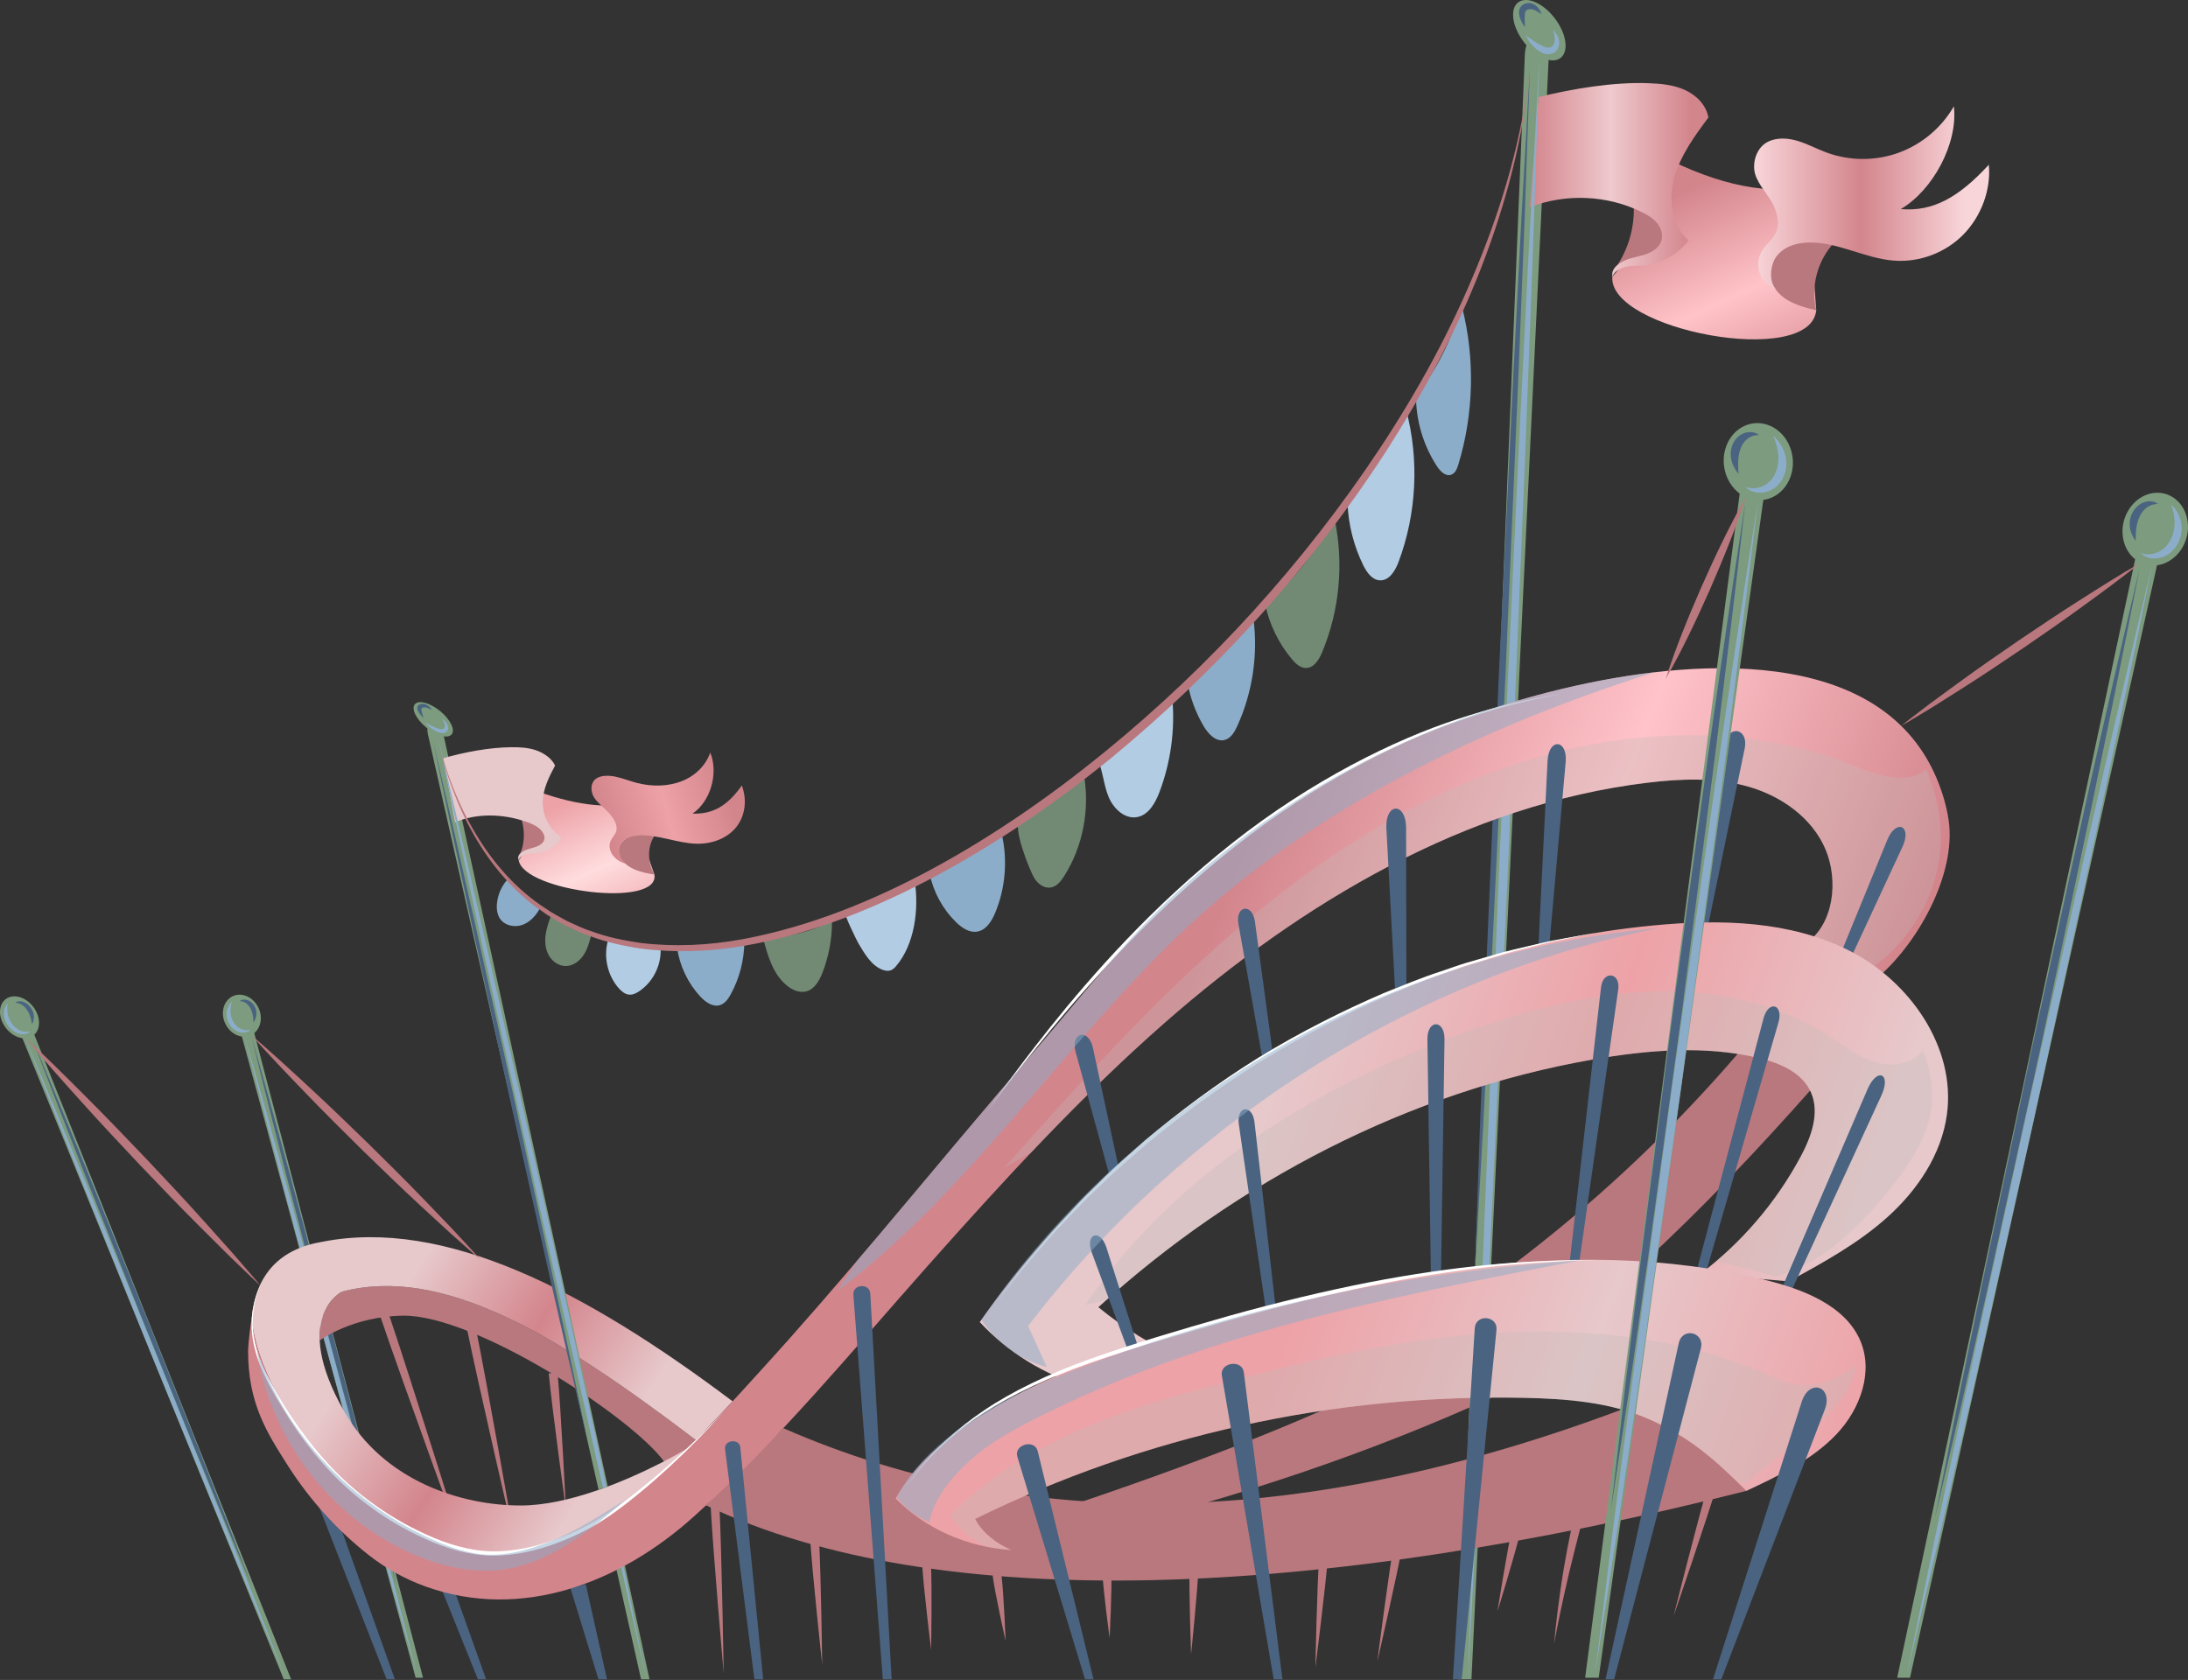<?xml version="1.0" encoding="UTF-8"?> <svg xmlns="http://www.w3.org/2000/svg" width="849" height="652" viewBox="0 0 849 652" fill="none"><rect x="0" y="0" width="849" height="652" fill="#333333" stroke="none"/><path d="M150.84 509.925C159.539 535.629 180.721 603.552 180.721 603.552C180.721 603.552 156.296 536.725 147.597 511.021L150.84 509.925Z" fill="#B9787D"></path><path d="M184.521 514.896C189.168 537.753 199.672 598.012 199.672 598.012C199.672 598.012 185.811 538.438 181.165 515.582L184.521 514.896Z" fill="#B9787D"></path><path d="M216.341 532.729C217.701 547.247 219.566 585.458 219.566 585.458C219.566 585.458 214.291 547.565 212.928 533.047L216.341 532.729Z" fill="#B9787D"></path><path d="M279.098 583.077C280.042 601.375 280.805 649.427 280.805 649.427C280.805 649.427 276.618 601.552 275.674 583.254L279.098 583.077Z" fill="#B9787D"></path><path d="M317.768 596.782C318.588 610.346 319.029 646.003 319.029 646.003C319.029 646.003 315.168 610.554 314.348 596.99L317.768 596.782Z" fill="#B9787D"></path><path d="M361.217 606.502C361.712 615.808 361.299 640.29 361.299 640.29C361.299 640.29 358.288 615.989 357.794 606.682L361.217 606.502Z" fill="#B9787D"></path><path d="M388.553 610.954C389.478 618.056 390.206 636.891 390.206 636.891C390.206 636.891 386.079 618.501 385.154 611.399L388.553 610.954Z" fill="#B9787D"></path><path d="M431.22 610.505C431.51 617.448 430.56 635.714 430.56 635.714C430.56 635.714 428.087 617.589 427.797 610.65L431.22 610.505Z" fill="#B9787D"></path><path d="M465.026 608.357C464.712 617.663 462.172 642 462.172 642C462.172 642 461.285 617.546 461.599 608.24L465.026 608.357Z" fill="#B9787D"></path><path d="M515.347 603.28C514.453 615.43 510.4 647.151 510.4 647.151C510.4 647.151 511.036 615.179 511.93 603.029L515.347 603.28Z" fill="#B9787D"></path><path d="M544.477 598.301C542.169 611.247 534.432 644.876 534.432 644.876C534.432 644.876 538.795 610.643 541.102 597.697L544.477 598.301Z" fill="#B9787D"></path><path d="M590.131 593.803C588.085 602.64 581.058 625.412 581.058 625.412C581.058 625.412 584.746 601.866 586.788 593.033L590.131 593.803Z" fill="#B9787D"></path><path d="M614.335 588.603C612.618 595.372 609.396 607.618 607.053 618.299C604.658 628.966 603.022 638.025 603.022 638.025C603.022 638.025 603.81 628.856 605.368 617.992C606.873 607.124 609.279 594.595 611.01 587.772L614.335 588.603Z" fill="#B9787D"></path><path d="M666.672 575.056C662.354 589.599 649.395 627.227 649.395 627.227C649.395 627.227 659.068 588.624 663.386 574.081L666.672 575.056Z" fill="#B9787D"></path><path d="M408.191 586.758C459.892 569.484 506.88 551.794 542.877 533.145L588.536 537.894C541.884 559.973 491.387 577.678 437.559 591.592L408.191 586.758Z" fill="#B9787D"></path><path d="M677.63 405.052C634.267 456.51 582.576 499.096 522.879 533.145L582.936 533.71C624.409 506.257 667.493 463.552 711.414 412.946L677.63 405.052Z" fill="#B9787D"></path><path d="M164.141 651.144L98.169 399.028C96.872 394.538 92.025 396.06 92.968 399.028L161.272 651.144H164.141Z" fill="#7D9B7E"></path><path d="M87.442 397.343C89.445 401.491 93.936 403.449 97.473 401.71C101.009 399.972 102.257 395.202 100.253 391.054C98.25 386.906 93.759 384.949 90.222 386.687C86.686 388.422 85.439 393.195 87.442 397.343Z" fill="#7D9B7E"></path><path d="M94.863 401.926C100.078 422.694 105.491 443.437 110.939 464.174L127.503 526.351L144.494 588.468L153.14 619.508L161.98 650.519L154.041 619.38L145.907 588.271L129.34 526.093L112.345 463.976C106.608 443.278 100.838 422.588 94.863 401.926Z" fill="#8CADC9"></path><path d="M97.311 399.512C97.311 399.512 97.088 399.615 96.675 399.717C96.265 399.82 95.646 399.88 94.915 399.774C93.421 399.58 91.587 398.513 90.53 396.569C89.417 394.658 89.318 392.58 89.499 391.096C89.682 389.609 90.014 388.683 90.014 388.683C90.014 388.683 89.841 388.842 89.566 389.174C89.29 389.503 88.919 390.012 88.58 390.732C88.248 391.453 87.948 392.4 87.923 393.552C87.888 394.7 88.177 396.057 88.902 397.332C89.626 398.604 90.732 399.643 91.905 400.198C93.078 400.756 94.198 400.844 95.049 400.721C96.795 400.435 97.307 399.456 97.311 399.512Z" fill="#8CADC9"></path><path d="M92.962 388.591C92.962 388.591 93.69 388.489 94.63 388.888C95.594 389.273 96.562 390.121 97.198 391.379C97.863 392.623 98.114 393.983 98.223 395.04C98.326 396.092 98.35 396.803 98.35 396.803C98.35 396.803 98.785 396.304 99.17 395.276C99.537 394.291 99.831 392.535 98.866 390.687C98.393 389.782 97.665 389.019 96.863 388.556C96.064 388.093 95.276 387.945 94.662 387.959C94.04 387.98 93.598 388.153 93.333 388.312C93.068 388.468 92.962 388.591 92.962 388.591Z" fill="#4A6380"></path><path d="M97.77 402.993C102.077 420.761 106.585 438.505 111.125 456.242L124.972 509.424L139.242 562.549L146.531 589.09L154.015 615.607L147.436 588.97L140.663 562.358L126.813 509.176L112.538 456.054C107.701 438.353 102.836 420.659 97.77 402.993Z" fill="#4A6380"></path><path d="M112.974 651.787L12.557 399.671C10.646 395.18 6.01 396.703 7.356 399.671L110.109 651.787H112.974Z" fill="#7D9B7E"></path><path d="M1.597 397.982C4.166 402.13 8.925 404.088 12.225 402.349C15.525 400.611 16.119 395.841 13.55 391.693C10.982 387.545 6.222 385.588 2.922 387.326C-0.378 389.061 -0.971 393.834 1.597 397.982Z" fill="#7D9B7E"></path><path d="M9.645 402.565C17.697 423.333 25.943 444.077 34.225 464.813L59.286 526.99L84.764 589.108L97.65 620.147L110.726 651.158L98.533 620.02L86.149 588.91L61.088 526.733L35.607 464.615C27.035 443.918 18.439 423.227 9.645 402.565Z" fill="#8CADC9"></path><path d="M11.762 400.152C11.762 400.152 11.554 400.254 11.155 400.357C10.759 400.459 10.151 400.519 9.402 400.41C7.879 400.215 5.901 399.148 4.579 397.205C3.205 395.294 2.823 393.216 2.802 391.732C2.784 390.245 2.989 389.319 2.989 389.319C2.989 389.319 2.837 389.478 2.608 389.81C2.378 390.139 2.078 390.647 1.834 391.368C1.601 392.089 1.431 393.036 1.562 394.188C1.682 395.336 2.159 396.693 3.056 397.968C3.957 399.24 5.201 400.279 6.452 400.834C7.699 401.392 8.833 401.48 9.667 401.357C11.374 401.074 11.748 400.099 11.762 400.152Z" fill="#8CADC9"></path><path d="M5.918 389.231C5.918 389.231 6.631 389.128 7.628 389.528C8.645 389.913 9.73 390.761 10.536 392.018C11.369 393.262 11.804 394.622 12.058 395.679C12.306 396.732 12.426 397.442 12.426 397.442C12.426 397.442 12.79 396.944 13.037 395.916C13.27 394.926 13.323 393.174 12.108 391.326C11.511 390.425 10.677 389.658 9.815 389.195C8.953 388.733 8.144 388.584 7.532 388.598C6.914 388.62 6.494 388.793 6.253 388.952C6.01 389.107 5.918 389.231 5.918 389.231Z" fill="#4A6380"></path><path d="M12.694 403.632C19.428 421.401 26.36 439.144 33.324 456.881L54.435 510.063L75.963 563.188L86.877 589.73L97.982 616.246L87.764 589.609L77.355 562.997L56.241 509.815L34.706 456.694C27.456 438.992 20.174 421.298 12.694 403.632Z" fill="#4A6380"></path><path d="M132.612 501.34C132.612 501.34 123.411 505.848 124.068 520.263C124.114 520.218 136.618 510.876 156.411 510.628C184.317 510.279 244.664 549.614 257.645 567.174C257.645 567.174 257.652 567.17 257.659 567.167C263.683 566.683 268.05 564.22 270.05 558.934C215.183 517.172 171.191 491.136 132.612 501.34Z" fill="#B9787D"></path><path d="M221.029 596.584C238.582 587.733 253.283 575.537 266.925 562.054C266.543 562.284 250.068 572.237 230.787 578.752C221.354 581.939 211.252 584.303 202.034 584.303C179.114 584.303 148.93 574.911 133.49 547.688C112.711 511.059 132.61 501.343 132.61 501.343C171.189 491.139 215.185 517.175 270.052 558.941C270.059 558.934 270.066 558.931 270.069 558.923L284.192 543.989C284.224 543.953 284.255 543.918 284.287 543.883C226.823 500.633 172.355 472.689 125.176 481.931C108.591 484.698 99.25 494.485 97.646 511.776C99.175 529.485 111.874 551.105 123.095 564.22C146.743 591.846 184.859 614.822 221.029 596.584Z" fill="url(#paint0_linear_10704_1441)"></path><path d="M565.819 651.787L591.679 21.166C592.361 9.938 601.6 13.722 600.999 21.145L570.96 651.79L565.819 651.787Z" fill="#7D9B7E"></path><path d="M607.489 17.654C607.517 23.233 602.977 25.099 597.352 21.82C591.724 18.541 587.141 11.362 587.113 5.783C587.085 0.204 591.621 -1.662 597.25 1.617C602.875 4.892 607.461 12.075 607.489 17.654Z" fill="#7D9B7E"></path><path d="M625.629 107.323C623.806 128.056 702.582 143.023 704.748 120.403L701.134 72.578C683.284 75.878 662.901 70.585 640.437 58.226C638.769 78.45 635.748 97.077 625.629 107.323Z" fill="url(#paint1_linear_10704_1441)"></path><path d="M711.75 94.123C705.249 100.985 702.521 111.22 704.747 120.403C700.818 119.506 696.896 118.446 693.444 116.365C689.993 114.284 687.127 110.814 686.834 106.793C686.445 101.497 690.689 96.724 695.646 94.823C700.606 92.922 706.468 93.544 711.75 94.123Z" fill="#B9787D"></path><path d="M633.971 81.146C634.038 89.724 631.198 98.299 626.029 105.147C628.834 102.331 633.282 102.857 637.239 102.469C643.935 101.815 650.348 98.572 654.842 93.565C650.348 89.774 647.821 83.799 648.217 77.934C645.207 77.733 642.433 77.054 639.423 76.853C637.907 76.75 636.285 76.673 634.978 77.45C634.268 77.874 633.964 80.315 633.971 81.146Z" fill="#B9787D"></path><path d="M597.03 37.663C610.17 34.423 626.083 31.787 639.609 32.285C644.463 32.465 649.424 32.914 653.84 34.935C658.26 36.956 662.094 40.818 662.899 45.609C657.628 52.651 652.031 60.42 649.671 68.893C647.311 77.365 648.622 87.456 655.179 93.318C651.296 98.536 644.65 102.518 638.167 103.027C635.835 103.211 633.468 103.038 631.175 103.49C628.882 103.942 626.564 105.179 625.624 107.32C625.193 104.469 627.415 102.621 629.991 101.324C632.57 100.031 635.506 99.685 638.252 98.801C640.997 97.918 643.778 96.233 644.657 93.484C645.414 91.131 644.555 88.484 642.986 86.573C641.418 84.665 639.227 83.375 637.008 82.284C623.653 75.698 607.516 74.995 593.642 80.404L597.03 37.663Z" fill="url(#paint2_linear_10704_1441)"></path><path d="M689.254 112.443C686.329 111.475 683.898 109.118 682.838 106.228C681.778 103.334 682.107 99.967 683.714 97.335C685.237 94.841 687.784 93.046 689.042 90.406C690.865 86.591 689.526 81.994 687.431 78.319C685.255 74.5 681.16 70.398 680.704 65.851C680.287 61.681 682.085 57.035 685.919 55.071C689.487 53.244 693.805 53.559 697.642 54.721C701.479 55.883 705.03 57.823 708.793 59.208C717.721 62.498 727.812 62.515 736.751 59.268C745.694 56.018 753.414 49.52 758.145 41.267C759.816 55.626 750.025 73.857 737.543 81.149C749.842 82.192 759.819 76.857 771.716 63.929C772.624 73.751 768.716 84.029 761.802 91.067C754.887 98.105 744.8 101.896 734.96 101.161C723.763 100.324 713.368 94.007 702.143 94.113C697.667 94.155 692.946 95.395 689.919 98.692C686.898 101.985 686.074 109.295 689.254 112.443Z" fill="url(#paint3_linear_10704_1441)"></path><path d="M597.353 21.82L594.717 100.253L591.728 178.673L585.191 335.487L577.863 492.266L573.917 570.643L569.613 651.787L572.242 570.569L575.231 492.15L581.771 335.335L589.106 178.556L593.053 100.179L597.353 21.82Z" fill="#8CADC9"></path><path d="M602.62 11.52C602.62 11.52 602.825 11.757 603.189 12.178C603.535 12.616 604.048 13.255 604.493 14.22C604.927 15.156 605.284 16.594 604.772 18.145C604.521 18.908 604.037 19.728 603.21 20.311C602.394 20.894 601.313 21.131 600.355 21.032C598.433 20.816 597.101 19.831 596.07 19C595.02 18.134 594.208 17.219 593.604 16.41C592.395 14.774 591.982 13.594 591.982 13.594C591.982 13.594 592.932 14.407 594.501 15.492C595.285 16.032 596.229 16.629 597.299 17.216C598.37 17.809 599.532 18.371 600.585 18.474C602.535 18.823 603.553 16.322 603.256 14.562C603.168 13.662 602.963 12.888 602.832 12.354C602.698 11.821 602.62 11.52 602.62 11.52Z" fill="#8CADC9"></path><path d="M598.175 5.461C598.175 5.461 597.38 4.988 596.164 4.26C594.995 3.529 593.264 3.249 592.306 4.006C591.529 4.309 591.649 6.818 591.631 8.083C591.66 9.486 591.748 10.425 591.748 10.425C591.748 10.425 591.07 9.765 590.384 8.397C590.045 7.715 589.72 6.857 589.522 5.85C589.427 5.338 589.349 4.73 589.487 4.006C589.607 3.288 590.073 2.462 590.741 1.97C592.101 0.978 593.61 1.052 594.741 1.472C595.892 1.939 596.553 2.684 597.019 3.302C597.91 4.571 598.175 5.461 598.175 5.461Z" fill="#4A6380"></path><path d="M593.646 26.24L591.594 84.88L589.276 143.51L584.22 260.749L578.57 377.96L575.535 436.558L572.232 495.142L574.277 436.501L576.599 377.871L581.658 260.633L587.311 143.418L590.346 84.824L593.646 26.24Z" fill="#4A6380"></path><path d="M235.816 576.886L171.961 284.552C171.173 280.228 164.672 278.277 166.004 284.81L232.241 578.155L235.816 576.886Z" fill="#7D9B7E"></path><path d="M237.904 586.454L234.611 588.666L248.751 651.787H252.037L237.904 586.454Z" fill="#7D9B7E"></path><path d="M175.558 282.358C176.456 285.595 173.848 286.8 169.732 285.044C165.619 283.291 161.556 279.242 160.659 276.006C159.761 272.769 162.369 271.564 166.485 273.32C170.597 275.073 174.661 279.118 175.558 282.358Z" fill="#7D9B7E"></path><path d="M201.283 333.925C203.385 346.009 256.107 352.609 253.927 339.423L244.084 311.758C233.191 314.147 219.327 311.613 203.017 305.034C205.134 316.821 206.137 327.711 201.283 333.925Z" fill="url(#paint4_linear_10704_1441)"></path><path d="M254.262 323.983C251.188 328.138 251.054 334.152 253.927 339.423C251.273 339.006 248.599 338.494 246.065 337.377C243.532 336.261 241.154 334.321 240.331 331.996C239.25 328.933 241.207 326.05 244.08 324.813C246.949 323.58 250.793 323.789 254.262 323.983Z" fill="#B9787D"></path><path d="M202.491 318.51C203.886 323.488 203.42 328.541 201.194 332.65C202.544 330.94 205.473 331.127 207.939 330.798C212.119 330.24 215.705 328.191 217.79 325.163C214.32 323.082 211.762 319.679 211.091 316.266C209.133 316.231 207.254 315.909 205.3 315.874C204.314 315.856 203.265 315.853 202.554 316.337C202.162 316.602 202.357 318.029 202.491 318.51Z" fill="#B9787D"></path><path d="M172.023 294.251C179.913 292.022 189.672 290.071 198.399 290.004C201.529 289.979 204.773 290.11 207.917 291.167C211.062 292.223 214.122 294.364 215.39 297.124C213.129 301.349 210.776 306.01 210.599 310.988C210.426 315.97 212.853 321.792 217.969 325.018C216.309 328.149 212.687 330.636 208.62 331.106C207.158 331.272 205.617 331.237 204.225 331.558C202.829 331.883 201.543 332.661 201.282 333.929C200.558 332.286 201.685 331.152 203.13 330.332C204.575 329.512 206.398 329.233 208.013 328.65C209.627 328.064 211.14 327.011 211.27 325.396C211.383 324.011 210.419 322.495 209.111 321.428C207.808 320.361 206.204 319.672 204.614 319.097C195.035 315.627 184.612 315.648 176.592 319.153L172.023 294.251Z" fill="url(#paint5_linear_10704_1441)"></path><path d="M242.766 335.211C240.745 334.727 238.816 333.424 237.682 331.774C236.548 330.124 236.23 328.159 236.841 326.59C237.421 325.103 238.767 323.994 239.159 322.428C239.721 320.164 238.141 317.535 236.226 315.454C234.234 313.295 230.969 311.02 229.962 308.394C229.04 305.985 229.457 303.24 231.598 301.999C233.591 300.844 236.403 300.911 239.039 301.487C241.675 302.059 244.25 303.091 246.875 303.798C253.101 305.469 259.556 305.215 264.76 303.091C269.965 300.968 273.876 296.993 275.604 292.078C278.936 300.371 275.547 311.21 268.718 315.772C276.745 316.051 282.285 312.691 287.854 304.872C289.98 310.55 289.104 316.62 285.79 320.888C282.48 325.156 276.625 327.626 270.219 327.456C262.93 327.265 255.288 323.877 248.126 324.234C245.271 324.375 242.448 325.22 241.031 327.216C239.611 329.205 240.236 333.47 242.766 335.211Z" fill="url(#paint6_linear_10704_1441)"></path><path d="M171.481 278.927C171.481 278.927 171.65 279.058 171.947 279.295C172.237 279.539 172.664 279.895 173.102 280.447C173.53 280.98 173.982 281.803 173.897 282.718C173.859 283.167 173.678 283.658 173.24 284.015C172.809 284.376 172.155 284.542 171.53 284.51C170.269 284.436 169.258 283.899 168.47 283.446C167.665 282.973 167.001 282.464 166.485 282.008C165.453 281.09 165.004 280.415 165.004 280.415C165.004 280.415 165.739 280.864 166.912 281.45C167.499 281.743 168.198 282.065 168.972 282.376C169.749 282.694 170.58 282.987 171.272 283.019C172.576 283.171 172.83 281.69 172.364 280.676C172.166 280.157 171.912 279.712 171.746 279.408C171.576 279.101 171.481 278.927 171.481 278.927Z" fill="#8CADC9"></path><path d="M167.681 275.528C167.681 275.528 167.098 275.274 166.204 274.885C165.342 274.493 164.19 274.377 163.699 274.84C163.251 275.037 163.72 276.49 163.911 277.224C164.148 278.037 164.356 278.581 164.356 278.581C164.356 278.581 163.819 278.214 163.166 277.44C162.841 277.051 162.498 276.564 162.212 275.984C162.07 275.688 161.926 275.338 161.897 274.914C161.862 274.493 162.028 274.002 162.378 273.698C163.091 273.087 164.067 273.091 164.858 273.303C165.667 273.543 166.208 273.956 166.603 274.306C167.37 275.02 167.681 275.528 167.681 275.528Z" fill="#4A6380"></path><path d="M168.06 287.707L175.985 321.799L183.74 355.895L198.979 424.079L213.833 492.266L221.125 526.358L228.241 560.45L220.309 526.358L212.557 492.262L197.322 424.079L182.469 355.895L175.18 321.799L168.06 287.707Z" fill="#4A6380"></path><path d="M241.212 604.23L237.45 586.758L236.305 587.529L240.131 604.23L250.809 651.787L241.212 604.23Z" fill="#8CADC9"></path><path d="M234.015 577.526L235.358 577.049L231.39 558.63L211.375 467.435L190.85 376.239L180.406 330.64L169.732 285.044L179.328 330.643L189.154 376.239L209.163 467.438L229.687 558.634L234.015 577.526Z" fill="#8CADC9"></path><path d="M124.032 585.363L150.026 651.787H153.227L129.636 585.635L124.032 585.363ZM176.345 617.324L188.63 651.787H185.45L171.045 616.017L176.345 617.324ZM227.283 614.808L235.533 651.783H232.223L221.354 616.402L227.283 614.808Z" fill="#4A6380"></path><path d="M303.95 554.281C398.679 595.902 507.339 592.793 629.277 547.049C656.359 550.119 671.75 561.146 677.629 578.643C511.395 620.599 363.972 627.153 273.981 584.25L303.95 554.281Z" fill="#B9787D"></path><path d="M97.646 511.77C99.176 529.478 111.875 551.098 123.096 564.213C146.744 591.846 184.856 614.823 221.026 596.584C251.327 581.303 273.144 556.094 295.633 531.421C310.935 514.635 325.754 497.418 340.416 480.073C360.648 456.143 380.585 431.958 401.11 408.275C419.507 387.044 436.456 364.81 457.245 345.769C477.197 327.495 499.4 311.674 523.214 298.827C551.003 283.836 580.943 272.886 611.77 266.056C659.762 255.421 736.517 249.857 754.257 309.882C755.084 312.684 755.716 315.542 756.133 318.433C759.161 339.37 743.944 366.898 727.405 380.387C712.933 380.525 707.562 374.452 700.704 366.187C711.611 358.711 713.491 341.702 708.301 329.541C703.111 317.38 691.239 308.988 678.53 305.332C665.825 301.675 652.292 302.198 639.167 303.791C568.948 312.31 505.212 350.228 452.034 396.863C419.059 425.782 389.39 458.189 360.301 490.938C330.845 524.097 302.081 559.1 269.017 588.779C240.766 614.137 202.48 629.256 164.986 615.688C157.036 612.812 149.567 608.668 142.931 603.428C130.731 593.786 120.16 582.087 111.8 568.976C103.405 555.811 96.23 544.575 96.268 524.122C96.279 521.716 97.237 513.918 97.646 511.77Z" fill="url(#paint7_linear_10704_1441)"></path><path opacity="0.3" d="M700.712 366.184V366.194L700.723 366.205C709.708 367.798 718.855 370.922 726.918 375.193C738.592 366.728 747.248 354.181 751.015 340.261C754.785 326.34 753.181 311.804 747.372 298.601C737.663 306.868 721.223 297.406 711.125 294.053C670.949 280.708 626.473 283.528 586.367 297.074C546.262 310.62 510.209 334.381 478.205 362.089C446.198 389.796 417.932 421.496 389.766 453.101C393.309 451.203 396.754 449.189 400.227 447.207C416.809 429.725 433.913 412.758 452.038 396.862C505.22 350.228 568.956 312.309 639.171 303.791C652.297 302.197 665.829 301.674 678.535 305.331C691.24 308.988 703.115 317.383 708.305 329.541C713.496 341.702 711.612 358.707 700.712 366.184Z" fill="#BFBBB8"></path><path d="M417.31 408.059L433.863 468.481L437.192 467.668L424.023 406.42C422.218 399.007 415.501 400.647 417.31 408.059ZM486.918 357.478L496.62 429.248L493.235 429.778L480.516 358.481C479.41 351.436 485.812 350.433 486.918 357.478ZM545.598 320.877L545.764 403.191L542.336 403.286L537.93 321.089C537.669 311.553 545.333 311.341 545.598 320.877ZM607.545 295.495L599.454 386.221L596.034 385.984L600.507 295.007C601.101 286.432 608.139 286.92 607.545 295.495ZM677.033 290.269L659.406 375.554L656.031 374.946L669.253 288.867C670.641 281.168 678.421 282.567 677.033 290.269ZM738.376 328.28L710.414 388.503L707.273 387.132L732.437 325.686C735.864 317.835 741.803 320.429 738.376 328.28Z" fill="#4A6380"></path><path d="M420.491 538.046C405.195 533.59 391.116 524.888 380.173 513.126C440.891 426.789 537.867 369.102 641.666 359.163C667.49 356.69 694.632 357.273 717.827 369.091C741.026 380.91 759.06 406.476 755.446 432.64C753.315 448.08 744.097 461.774 732.656 472.134C721.216 482.493 707.585 489.955 694.091 497.319L659.738 494.442C675.708 482.405 689.074 466.802 698.625 449.055C702.765 441.356 706.224 432.039 702.723 424.015C699.31 416.2 690.523 412.511 682.34 410.592C661.229 405.635 639.139 407.515 617.788 411.257C546.764 423.701 479.926 458.407 426.2 507.332C435.966 515.384 446.809 522.076 458.338 527.16L420.491 538.046Z" fill="url(#paint8_linear_10704_1441)"></path><path opacity="0.3" d="M727.267 412.14C720.717 410.073 715.223 405.664 709.453 401.943C689.384 389.008 664.892 384.048 641.029 384.804C617.166 385.56 593.772 391.736 571.245 399.647C512.318 420.337 456.2 454.715 421.186 506.431C423.871 505.848 426.556 505.254 429.241 504.664C482.448 457.164 548.095 423.468 617.802 411.253C639.149 407.512 661.242 405.632 682.353 410.589C690.536 412.511 699.323 416.196 702.736 424.012C706.238 432.036 702.779 441.353 698.638 449.052C690.335 464.488 679.134 478.292 665.853 489.549C673.707 491.27 681.438 493.234 688.982 495.481C706.135 490.602 719.876 477.78 731.274 464.061C737.842 456.157 743.955 447.677 747.52 438.039C751.085 428.4 750.032 417.253 746.082 407.77C741.958 413.267 733.814 414.207 727.267 412.14Z" fill="#BFBBB8"></path><path d="M423.553 485.899L443.035 538.6L446.275 537.487L429.238 483.945C426.786 476.791 421.097 478.748 423.553 485.899ZM486.758 435.403L496.623 521.973L493.224 522.415L480.671 436.194C479.763 429.191 485.85 428.4 486.758 435.403ZM560.507 403.24L558.899 511.483H555.472L553.864 403.24C553.868 395.622 560.507 395.622 560.507 403.24ZM730.108 425.004L688.773 514.751L685.642 513.356L724.706 422.598C728.461 414.168 733.864 416.574 730.108 425.004ZM690.105 396.771L659.373 502.749L656.07 501.834L684.314 395.166C686.275 388.093 692.066 389.701 690.105 396.771ZM627.931 383.92L611.438 499.343L608.039 498.905L621.25 383.062C622.087 376.55 628.768 377.409 627.931 383.92Z" fill="#4A6380"></path><path d="M677.63 578.642C690.257 572.714 703.21 566.555 712.615 556.631C722.021 546.702 727.176 531.983 721.586 519.747C715.608 506.671 699.889 500.463 685.311 496.852C646.753 487.302 606.079 487.125 566.606 492.362C527.133 497.598 488.66 508.116 450.748 519.758C430.938 525.842 411.088 532.301 393.055 542.155C375.021 552.009 357.249 564.192 347.554 581.621C359.086 593.291 375.452 600.573 392.313 601.538C386.649 599.146 381.052 594.817 378.385 589.521C444.014 557.168 517.427 540.968 591.427 542.522C607.87 542.869 624.709 544.18 639.637 550.705C655.664 557.712 665.511 566.506 677.63 578.642Z" fill="url(#paint9_linear_10704_1441)"></path><path d="M281.332 562.372L292.73 651.783H296.136L287.254 561.697C286.851 558.175 280.929 558.849 281.332 562.372ZM337.701 502.074L345.979 651.787H342.559L331.129 502.509C330.853 498.311 337.425 497.877 337.701 502.074Z" fill="#4A6380"></path><path opacity="0.3" d="M690.332 535.537C655.869 519.426 616.834 514.96 578.87 517.387C540.906 519.815 503.69 528.852 466.952 538.731C430.86 548.434 394.818 561.542 368.63 588.21C371.757 593.065 376.216 597.05 381.392 599.615C381.858 599.845 382.332 600.025 382.798 600.252C385.939 600.877 389.112 601.361 392.317 601.541C386.653 599.149 381.056 594.821 378.389 589.525C444.018 557.171 517.431 540.971 591.43 542.526C607.874 542.872 624.713 544.183 639.641 550.709C654.173 557.062 663.642 564.916 674.312 575.371C675.404 575.41 676.507 575.406 677.595 575.459C684.506 569.873 691.413 564.287 698.324 558.701C703.239 554.73 708.185 550.723 712.263 545.897C716.34 541.07 719.308 535.93 720.142 529.665C712.1 536.488 699.889 540.003 690.332 535.537Z" fill="#BFBBB8"></path><path d="M394.728 565.265L421.015 651.783H424.319L402.621 563.085C401.349 558.471 393.453 560.648 394.728 565.265ZM482.617 532.513L497.619 651.783H494.227L474.098 533.778C473.353 528.753 481.868 527.488 482.617 532.513ZM580.681 516.112L567.18 651.787H563.764L572.251 515.426C572.699 509.886 581.13 510.571 580.681 516.112ZM660.005 523.224L626.326 651.783H622.994L651.433 521.16C652.924 514.97 661.496 517.037 660.005 523.224ZM708.159 546.804L667.905 651.787H664.672L699.245 543.656C702.304 534.989 711.219 538.141 708.159 546.804Z" fill="#4A6380"></path><path d="M209.371 352.747C207.862 355.485 205.597 357.948 202.647 358.976C199.697 360.008 196.026 359.294 194.171 356.778C192.885 355.033 192.623 352.719 192.842 350.563C193.181 347.179 194.616 343.914 196.881 341.374C200.707 345.783 204.484 349.553 209.371 352.747Z" fill="#8CADC9"></path><path d="M229.445 362.82C228.725 365.562 227.983 368.36 226.41 370.717C224.838 373.077 222.262 374.957 219.429 374.928C216.697 374.9 214.189 373.066 212.885 370.667C211.581 368.272 211.352 365.403 211.73 362.7C212.108 359.997 213.055 357.411 213.995 354.846C218.372 358.672 223.863 361.202 229.445 362.82Z" fill="#728A73"></path><path d="M256.328 368.18C256.653 374.6 253.409 381.09 248.081 384.683C246.905 385.478 245.544 386.157 244.131 386.037C242.524 385.902 241.181 384.772 240.11 383.563C235.609 378.486 234.016 370.996 236.058 364.526C242.672 367.512 249.071 368.417 256.328 368.18Z" fill="#B2CCE3"></path><path d="M288.825 365.611C288.765 372.664 286.938 379.691 283.553 385.878C282.585 387.644 281.341 389.468 279.423 390.086C276.617 390.987 273.752 388.941 271.749 386.782C266.947 381.603 263.764 374.943 262.746 367.954C271.113 368.632 280.815 368.109 288.825 365.611Z" fill="#8CADC9"></path><path d="M322.833 357.263C322.904 364.177 321.639 371.106 319.127 377.547C317.922 380.642 316.056 383.945 312.841 384.779C310.276 385.444 307.556 384.285 305.482 382.635C300.019 378.289 297.931 371.06 296.147 364.311C304.881 363.796 315.272 361.662 322.833 357.263Z" fill="#728A73"></path><path d="M354.985 342.25C356.564 352.896 354.949 366.438 347.717 374.943C347.127 375.639 346.448 376.307 345.586 376.607C344.597 376.953 343.495 376.769 342.512 376.409C338.068 374.773 335.517 370.138 333.188 366.318C332.623 365.392 327.288 354.556 328.033 354.323C337.071 351.465 347.19 347.649 354.985 342.25Z" fill="#B2CCE3"></path><path d="M388.684 323.658C391.045 333.784 390.151 344.646 386.172 354.252C384.805 357.552 382.586 361.079 379.053 361.594C376.018 362.04 373.174 360.061 370.983 357.916C365.828 352.871 362.217 346.274 360.744 339.211C370.199 335.537 380.752 329.979 388.684 323.658Z" fill="#8CADC9"></path><path d="M420.553 300.484C422.941 313.966 420.277 328.453 412.921 340.038C411.653 342.038 409.995 344.112 407.653 344.469C405.123 344.854 402.728 343.024 401.364 340.858C399.735 338.275 392.322 320.079 395.979 318.273C404.72 313.959 414.03 307.723 420.553 300.484Z" fill="#728A73"></path><path d="M454.897 271.119C455.988 283.404 454.261 295.933 449.883 307.462C448.275 311.694 445.685 316.309 441.23 317.125C436.432 318.005 432.054 313.836 430.182 309.331C428.309 304.826 428.016 299.791 426.175 295.276C437.594 288.552 446.544 281.404 454.897 271.119Z" fill="#B2CCE3"></path><path d="M486.333 239.836C488.227 254.061 486.026 268.808 480.058 281.86C479.016 284.139 477.581 286.602 475.147 287.199C471.805 288.018 468.865 284.888 467.105 281.927C463.979 276.666 461.82 270.833 460.778 264.802C470.158 258.166 480.274 249.598 486.333 239.836Z" fill="#8CADC9"></path><path d="M517.812 201.219C521.518 218.499 519.812 236.9 512.993 253.206C511.809 256.04 509.848 259.237 506.778 259.258C504.541 259.276 502.715 257.534 501.277 255.821C496.1 249.648 492.486 242.175 490.861 234.282C502.064 225.654 510.749 213.472 517.812 201.219Z" fill="#728A73"></path><path d="M545.578 158.912C550.748 178.295 549.723 199.282 542.685 218.068C541.413 221.46 539.123 225.35 535.502 225.237C532.438 225.142 530.35 222.163 528.994 219.418C525.301 211.931 523.206 203.663 522.878 195.322C532.117 184.969 539.385 171.32 545.578 158.912Z" fill="#B2CCE3"></path><path d="M567.305 119.096C572.389 139.119 571.891 160.526 565.877 180.291C565.386 181.906 564.662 183.718 563.062 184.259C560.913 184.983 558.882 182.948 557.638 181.051C552.264 172.882 549.374 163.106 549.448 153.326C557.765 143.669 563.224 131.173 567.305 119.096Z" fill="#8CADC9"></path><path d="M169.73 286.679C172.755 299.692 177.242 312.458 183.923 324.114C190.555 335.749 199.448 346.313 210.673 353.899C213.365 355.955 216.425 357.428 219.337 359.145C222.421 360.509 225.407 362.149 228.636 363.166C234.936 365.654 241.599 367.017 248.252 368.102C261.643 369.876 275.285 369.395 288.556 367.106C315.178 362.583 340.381 352.185 364.007 339.54C387.651 326.781 409.826 311.465 430.689 294.604C472.081 260.491 508.607 220.361 537.735 175.309C552.228 152.76 564.926 129 574.703 104.027C584.387 79.061 591.319 52.908 593.651 26.236C590.761 52.852 583.303 78.761 573.145 103.402C563.096 128.12 550.207 151.619 535.527 173.868C506.12 218.358 469.823 258.262 428.527 291.947C407.872 308.773 385.913 324.061 362.527 336.798C339.165 349.475 314.235 359.668 288.11 364.519C275.069 366.926 261.686 367.547 248.546 365.968C242.02 364.982 235.48 363.725 229.297 361.364C226.124 360.407 223.195 358.835 220.156 357.538C217.291 355.898 214.291 354.468 211.609 352.517C200.462 345.32 191.467 335.102 184.648 323.693C177.772 312.27 173.023 299.629 169.73 286.679Z" fill="#B9787D"></path><path d="M736.157 651.144L829.204 213.751C831.076 205.956 839.609 208.599 838.227 213.751L741.135 651.147H736.157V651.144Z" fill="#7D9B7E"></path><path d="M847.672 210.822C844.552 218.019 836.924 221.411 830.639 218.4C824.353 215.386 821.784 207.108 824.908 199.911C828.028 192.714 835.656 189.322 841.941 192.332C848.227 195.346 850.792 203.624 847.672 210.822Z" fill="#7D9B7E"></path><path d="M835.186 218.772C827.904 254.803 820.272 290.789 812.584 326.764L789.127 434.636L764.924 542.403L752.562 596.249L739.856 650.049L750.986 596.03L762.455 542.056L785.919 434.184L810.125 326.418C818.325 290.517 826.579 254.62 835.186 218.772Z" fill="#8CADC9"></path><path d="M830.734 214.585C830.734 214.585 831.126 214.765 831.854 214.938C832.574 215.115 833.648 215.221 834.913 215.033C837.493 214.698 840.581 212.843 842.248 209.472C844.015 206.154 844.011 202.554 843.573 199.978C843.125 197.396 842.474 195.792 842.474 195.792C842.474 195.792 842.789 196.067 843.298 196.639C843.803 197.212 844.488 198.092 845.142 199.342C845.778 200.593 846.379 202.233 846.523 204.232C846.686 206.225 846.294 208.582 845.149 210.79C843.997 212.998 842.174 214.8 840.178 215.765C838.192 216.733 836.252 216.885 834.769 216.673C831.709 216.189 830.741 214.493 830.734 214.585Z" fill="#8CADC9"></path><path d="M837.354 195.64C837.354 195.64 836.083 195.466 834.482 196.152C832.843 196.82 831.235 198.293 830.239 200.469C829.189 202.628 828.875 204.985 828.772 206.819C828.684 208.645 828.698 209.875 828.698 209.875C828.698 209.875 827.903 209.009 827.151 207.228C826.426 205.515 825.769 202.473 827.288 199.265C828.034 197.699 829.232 196.371 830.581 195.569C831.924 194.763 833.281 194.505 834.348 194.534C835.425 194.569 836.21 194.873 836.68 195.148C837.157 195.424 837.354 195.64 837.354 195.64Z" fill="#4A6380"></path><path d="M830.235 220.623C824.271 251.45 817.957 282.231 811.587 313.002L792.084 405.268L771.835 497.432L761.447 543.48L750.721 589.482L759.872 543.268L769.362 497.099L788.872 404.833L809.128 312.67C816.007 281.97 822.946 251.273 830.235 220.623Z" fill="#4A6380"></path><path d="M615.075 651.144L675.5 188.047C676.803 179.797 686.068 182.592 685.053 188.047L620.343 651.144H615.075Z" fill="#7D9B7E"></path><path d="M694.795 184.948C692.117 192.569 684.34 196.162 677.418 192.972C670.497 189.782 667.063 181.016 669.741 173.395C672.419 165.773 680.199 162.18 687.117 165.371C694.035 168.561 697.473 177.327 694.795 184.948Z" fill="#7D9B7E"></path><path d="M682.271 193.364C677.699 231.516 672.752 269.611 667.746 307.702L652.302 421.913L636.063 536.015L627.661 593.026L618.895 649.985L625.972 592.79L633.413 535.644L648.861 421.433L665.106 307.331C670.667 269.325 676.278 231.318 682.271 193.364Z" fill="#8CADC9"></path><path d="M677.189 188.93C677.189 188.93 677.62 189.121 678.404 189.305C679.182 189.492 680.33 189.605 681.651 189.403C684.354 189.047 687.46 187.086 688.933 183.517C690.516 180.005 690.195 176.193 689.509 173.469C688.81 170.734 687.979 169.035 687.979 169.035C687.979 169.035 688.34 169.328 688.923 169.936C689.506 170.543 690.311 171.476 691.11 172.797C691.891 174.122 692.671 175.861 693 177.977C693.343 180.086 693.138 182.581 692.113 184.92C691.085 187.259 689.311 189.167 687.283 190.184C685.266 191.209 683.227 191.371 681.637 191.145C678.362 190.63 677.189 188.831 677.189 188.93Z" fill="#8CADC9"></path><path d="M682.553 168.872C682.553 168.872 681.189 168.688 679.557 169.413C677.878 170.123 676.306 171.681 675.44 173.985C674.518 176.271 674.388 178.765 674.441 180.705C674.504 182.637 674.631 183.941 674.631 183.941C674.631 183.941 673.716 183.023 672.759 181.139C671.844 179.327 670.883 176.105 672.208 172.709C672.861 171.052 674.013 169.642 675.373 168.794C676.726 167.943 678.14 167.667 679.27 167.699C680.415 167.738 681.274 168.056 681.793 168.349C682.323 168.642 682.553 168.872 682.553 168.872Z" fill="#4A6380"></path><path d="M677.189 195.325C673.561 227.965 669.554 260.552 665.491 293.135L652.874 390.821L639.462 488.401L632.473 537.152L625.121 585.858L630.784 536.93L636.812 488.048L649.433 390.362L662.852 292.782C667.47 260.276 672.141 227.774 677.189 195.325Z" fill="#4A6380"></path><path d="M97.474 401.71C104.396 409.483 111.579 416.988 118.804 424.45C126.001 431.94 133.386 439.24 140.774 446.54C148.218 453.779 155.666 461.015 163.298 468.06L174.756 478.621C178.664 482.052 182.49 485.567 186.469 488.924C183.031 485.013 179.441 481.26 175.933 477.423L165.142 466.181C157.942 458.69 150.557 451.391 143.169 444.095C135.721 436.859 128.277 429.623 120.642 422.577C113.035 415.504 105.385 408.473 97.474 401.71Z" fill="#B9787D"></path><path d="M9.645 402.565C16.761 411.098 24.152 419.373 31.586 427.612C38.988 435.876 46.588 443.953 54.188 452.03C61.848 460.05 69.511 468.067 77.366 475.9L89.16 487.645C93.18 491.471 97.12 495.382 101.215 499.138C97.682 494.845 93.986 490.708 90.379 486.489L79.281 474.088C71.875 465.827 64.279 457.747 56.675 449.673C49.012 441.656 41.352 433.64 33.494 425.806C25.657 417.945 17.785 410.126 9.645 402.565Z" fill="#B9787D"></path><path d="M677.42 192.969C671 204.193 665.527 215.839 660.291 227.587C655.147 239.377 650.243 251.27 646.296 263.587C652.723 252.365 658.196 240.72 663.425 228.968C668.562 217.175 673.466 205.282 677.42 192.969Z" fill="#B9787D"></path><path d="M830.639 218.401C822.495 223.093 814.566 228.096 806.666 233.148C798.744 238.165 790.975 243.405 783.205 248.648C775.482 253.955 767.762 259.273 760.194 264.806L748.845 273.116C745.132 275.988 741.355 278.765 737.701 281.726C741.793 279.409 745.76 276.907 749.792 274.504L761.678 266.986C769.599 261.965 777.369 256.725 785.135 251.482C792.855 246.172 800.575 240.858 808.143 235.321C815.732 229.809 823.29 224.259 830.639 218.401Z" fill="#B9787D"></path><path d="M281.31 547.112C281.31 547.112 271.622 558.454 253.295 573.95C244.063 581.518 233.021 590.917 218.164 596.524C210.857 599.421 202.791 601.654 194.273 602.032C185.74 602.537 177.016 600.435 168.622 596.969C151.832 589.973 137.558 579.427 126.986 567.746C116.38 556.058 108.766 543.798 103.3 533.216C100.632 527.874 99.025 522.662 98.392 517.97C97.745 513.271 98.162 509.148 98.841 505.883C99.205 504.251 99.569 502.809 100.035 501.604C100.434 500.375 100.809 499.35 101.204 498.559C101.925 496.948 102.307 496.1 102.307 496.1C102.307 496.1 101.904 496.937 101.137 498.53C100.72 499.315 100.318 500.332 99.887 501.551C99.388 502.749 98.986 504.187 98.579 505.826C97.816 509.095 97.3 513.257 97.855 518.037C98.392 522.807 99.929 528.139 102.526 533.583C105.08 539.063 108.462 544.72 112.253 550.702C116.076 556.662 120.595 562.775 125.919 568.721C136.508 580.656 150.913 591.454 167.979 598.559C176.476 602.082 185.563 604.247 194.35 603.675C203.116 603.237 211.327 600.884 218.712 597.87C222.411 596.354 225.923 594.662 229.248 592.867C232.58 591.03 235.632 588.98 238.519 586.924C244.264 582.776 249.323 578.547 253.86 574.604C271.95 558.736 281.31 547.112 281.31 547.112Z" fill="white"></path><path d="M606.253 269.317C606.253 269.317 605.274 269.476 603.405 269.784C601.547 270.13 598.77 270.455 595.254 271.218C588.191 272.546 578.044 274.967 565.826 279.009C541.369 286.923 508.963 302.84 478.082 327.262C447.177 351.651 423.576 378.592 407.549 398.625C399.525 408.67 393.317 417.019 389.106 422.838C384.922 428.682 382.612 431.912 382.612 431.912C382.612 431.912 385 428.739 389.321 422.997C393.663 417.274 400.037 409.059 408.217 399.166C424.561 379.426 448.4 352.874 479.146 328.608C509.867 304.317 541.864 288.117 566.109 279.821C578.217 275.592 588.29 272.967 595.314 271.483C598.808 270.646 601.571 270.25 603.423 269.861C605.274 269.501 606.253 269.317 606.253 269.317Z" fill="white"></path><path d="M618.829 362.107C618.829 362.107 614.978 362.796 608.01 364.043C606.269 364.357 604.332 364.707 602.212 365.089C600.103 365.516 597.835 366.092 595.383 366.65C590.496 367.834 584.871 368.957 578.819 370.837C575.777 371.713 572.587 372.636 569.265 373.593C565.948 374.572 562.58 375.84 559.047 377.02C551.946 379.292 544.6 382.37 536.816 385.479C521.426 392.107 504.897 400.343 488.38 410.441C471.95 420.68 457.178 431.767 444.359 442.554C438.092 448.119 432.046 453.306 426.835 458.637C424.199 461.266 421.553 463.711 419.192 466.237C416.846 468.778 414.596 471.216 412.448 473.544C408.056 478.112 404.53 482.638 401.283 486.475C399.686 488.415 398.156 490.189 396.827 491.881C395.538 493.605 394.357 495.181 393.294 496.598C389.058 502.265 386.719 505.403 386.719 505.403C386.719 505.403 389.135 502.325 393.506 496.764C394.598 495.372 395.81 493.828 397.138 492.132C398.502 490.468 400.067 488.73 401.699 486.825C405.021 483.059 408.621 478.61 413.08 474.127C415.26 471.841 417.542 469.445 419.924 466.951C422.312 464.467 424.99 462.072 427.651 459.485C432.915 454.242 439.003 449.144 445.296 443.664C458.171 433.039 472.932 422.097 489.284 411.904C505.724 401.855 522.122 393.563 537.389 386.814C545.109 383.645 552.394 380.49 559.439 378.13C562.944 376.907 566.287 375.589 569.576 374.568C572.873 373.561 576.038 372.593 579.059 371.667C585.066 369.689 590.655 368.463 595.51 367.184C597.944 366.576 600.202 365.958 602.301 365.484C604.41 365.057 606.336 364.665 608.067 364.315C614.996 362.887 618.829 362.107 618.829 362.107Z" fill="white"></path><path d="M618.879 489.168C618.879 489.168 614.844 489.175 607.544 489.185C600.252 489.412 589.677 489.666 576.682 490.994C563.687 492.263 548.261 494.39 531.301 497.679C514.349 500.993 495.867 505.41 476.674 510.763C457.51 516.214 439.321 521.617 423.026 527.415C406.756 533.248 392.612 540.074 381.769 547.43C370.89 554.741 363.273 562.245 358.605 567.852C356.252 570.647 354.581 572.94 353.482 574.516C352.408 576.109 351.843 576.943 351.843 576.943C351.843 576.943 352.429 576.123 353.542 574.558C354.68 573.011 356.401 570.76 358.807 568.025C363.584 562.535 371.314 555.228 382.239 548.144C393.132 541.014 407.258 534.432 423.51 528.775C439.781 523.157 458.005 517.854 477.134 512.413C496.294 507.067 514.702 502.559 531.584 499.096C548.469 495.658 563.821 493.323 576.77 491.846C589.719 490.305 600.27 489.839 607.551 489.454C614.848 489.27 618.879 489.168 618.879 489.168Z" fill="white"></path><path opacity="0.5" d="M612.675 489.245C540.212 503.166 466.637 517.458 400.923 551.013C392.266 555.433 383.691 560.235 376.477 566.746C369.262 573.258 362.531 581.257 360.612 590.786C355.631 588.737 351.196 585.377 347.879 581.137C354.708 568.22 366.241 558.267 378.473 550.274C390.705 542.282 404.262 536.551 417.907 531.322C479.897 507.561 546.424 493.538 612.675 489.245Z" fill="#8CADC9"></path><path opacity="0.5" d="M643.732 360.192C539.266 369.3 439.877 425.591 380.827 512.247C386.695 521.15 395.896 527.8 406.188 530.577C403.909 525.432 401.213 519.779 398.934 514.639C458.43 436.724 547.548 379.115 643.732 360.192Z" fill="#8CADC9"></path><path opacity="0.5" d="M242.926 581.95C228.867 594.001 213.724 606.555 195.386 609.116C183.345 610.798 171.036 607.901 159.903 603.018C128.323 589.168 104.795 558.38 99.722 524.27C110.975 557.093 137.195 584.25 169.025 598.068C175.427 600.849 182.172 603.114 189.147 603.41C197.506 603.767 205.728 601.28 213.533 598.259C223.422 594.436 233.891 587.504 242.926 581.95Z" fill="#8CADC9"></path><path opacity="0.5" d="M456.296 363.979C507.446 314.574 574.089 282.366 641.898 260.933C631.214 262.173 620.964 264.018 611.771 266.056C580.944 272.886 551.003 283.835 523.215 298.827C499.401 311.673 477.198 327.495 457.246 345.769C436.457 364.809 419.508 387.044 401.111 408.275C380.586 431.958 360.652 456.143 340.417 480.073C337.884 483.073 335.305 486.034 332.757 489.023C330.143 493.051 327.524 497.078 324.864 501.074C375.191 463.312 411.042 407.692 456.296 363.979Z" fill="#8CADC9"></path><defs><linearGradient id="paint0_linear_10704_1441" x1="145.123" y1="518.357" x2="239.945" y2="580.048" gradientUnits="userSpaceOnUse"><stop stop-color="#E7C8CB"></stop><stop offset="0.455" stop-color="#D3858C"></stop><stop offset="0.896" stop-color="#E7C8CB"></stop></linearGradient><linearGradient id="paint1_linear_10704_1441" x1="693.579" y1="156.899" x2="650.738" y2="63.792" gradientUnits="userSpaceOnUse"><stop stop-color="#D3858C"></stop><stop offset="0.455" stop-color="#FFC3C8"></stop><stop offset="0.896" stop-color="#D3858C"></stop></linearGradient><linearGradient id="paint2_linear_10704_1441" x1="593.646" y1="69.775" x2="662.902" y2="69.775" gradientUnits="userSpaceOnUse"><stop stop-color="#D3858C"></stop><stop offset="0.455" stop-color="#EEC9CD"></stop><stop offset="0.896" stop-color="#D3858C"></stop></linearGradient><linearGradient id="paint3_linear_10704_1441" x1="680.645" y1="76.853" x2="771.85" y2="76.853" gradientUnits="userSpaceOnUse"><stop stop-color="#F8D5D9"></stop><stop offset="0.455" stop-color="#D3858C"></stop><stop offset="0.896" stop-color="#F8D5D9"></stop></linearGradient><linearGradient id="paint4_linear_10704_1441" x1="254.664" y1="359.306" x2="227.427" y2="300.304" gradientUnits="userSpaceOnUse"><stop stop-color="#EDA2A7"></stop><stop offset="0.455" stop-color="#FFDCDE"></stop><stop offset="0.896" stop-color="#EDA2A7"></stop></linearGradient><linearGradient id="paint5_linear_10704_1441" x1="174.683" y1="312.879" x2="216.327" y2="300.199" gradientUnits="userSpaceOnUse"><stop stop-color="#E7C8CB"></stop><stop offset="0.455" stop-color="#E7C8CB"></stop><stop offset="0.64" stop-color="#E7C8CB"></stop></linearGradient><linearGradient id="paint6_linear_10704_1441" x1="231.847" y1="314.652" x2="285.857" y2="298.206" gradientUnits="userSpaceOnUse"><stop stop-color="#D3858C"></stop><stop offset="0.455" stop-color="#EDA2A7"></stop><stop offset="0.896" stop-color="#D3858C"></stop></linearGradient><linearGradient id="paint7_linear_10704_1441" x1="438.844" y1="441.014" x2="701.03" y2="543.832" gradientUnits="userSpaceOnUse"><stop stop-color="#D3858C"></stop><stop offset="0.455" stop-color="#FFC3C9"></stop><stop offset="0.896" stop-color="#D3858C"></stop></linearGradient><linearGradient id="paint8_linear_10704_1441" x1="492.556" y1="427.06" x2="736.748" y2="510.171" gradientUnits="userSpaceOnUse"><stop stop-color="#E7C8CB"></stop><stop offset="0.455" stop-color="#EDA2A7"></stop><stop offset="0.896" stop-color="#E7C8CB"></stop></linearGradient><linearGradient id="paint9_linear_10704_1441" x1="493.293" y1="533.978" x2="728.918" y2="618.804" gradientUnits="userSpaceOnUse"><stop stop-color="#EDA2A7"></stop><stop offset="0.455" stop-color="#E7C8CB"></stop><stop offset="0.896" stop-color="#EDA2A7"></stop></linearGradient></defs></svg> 